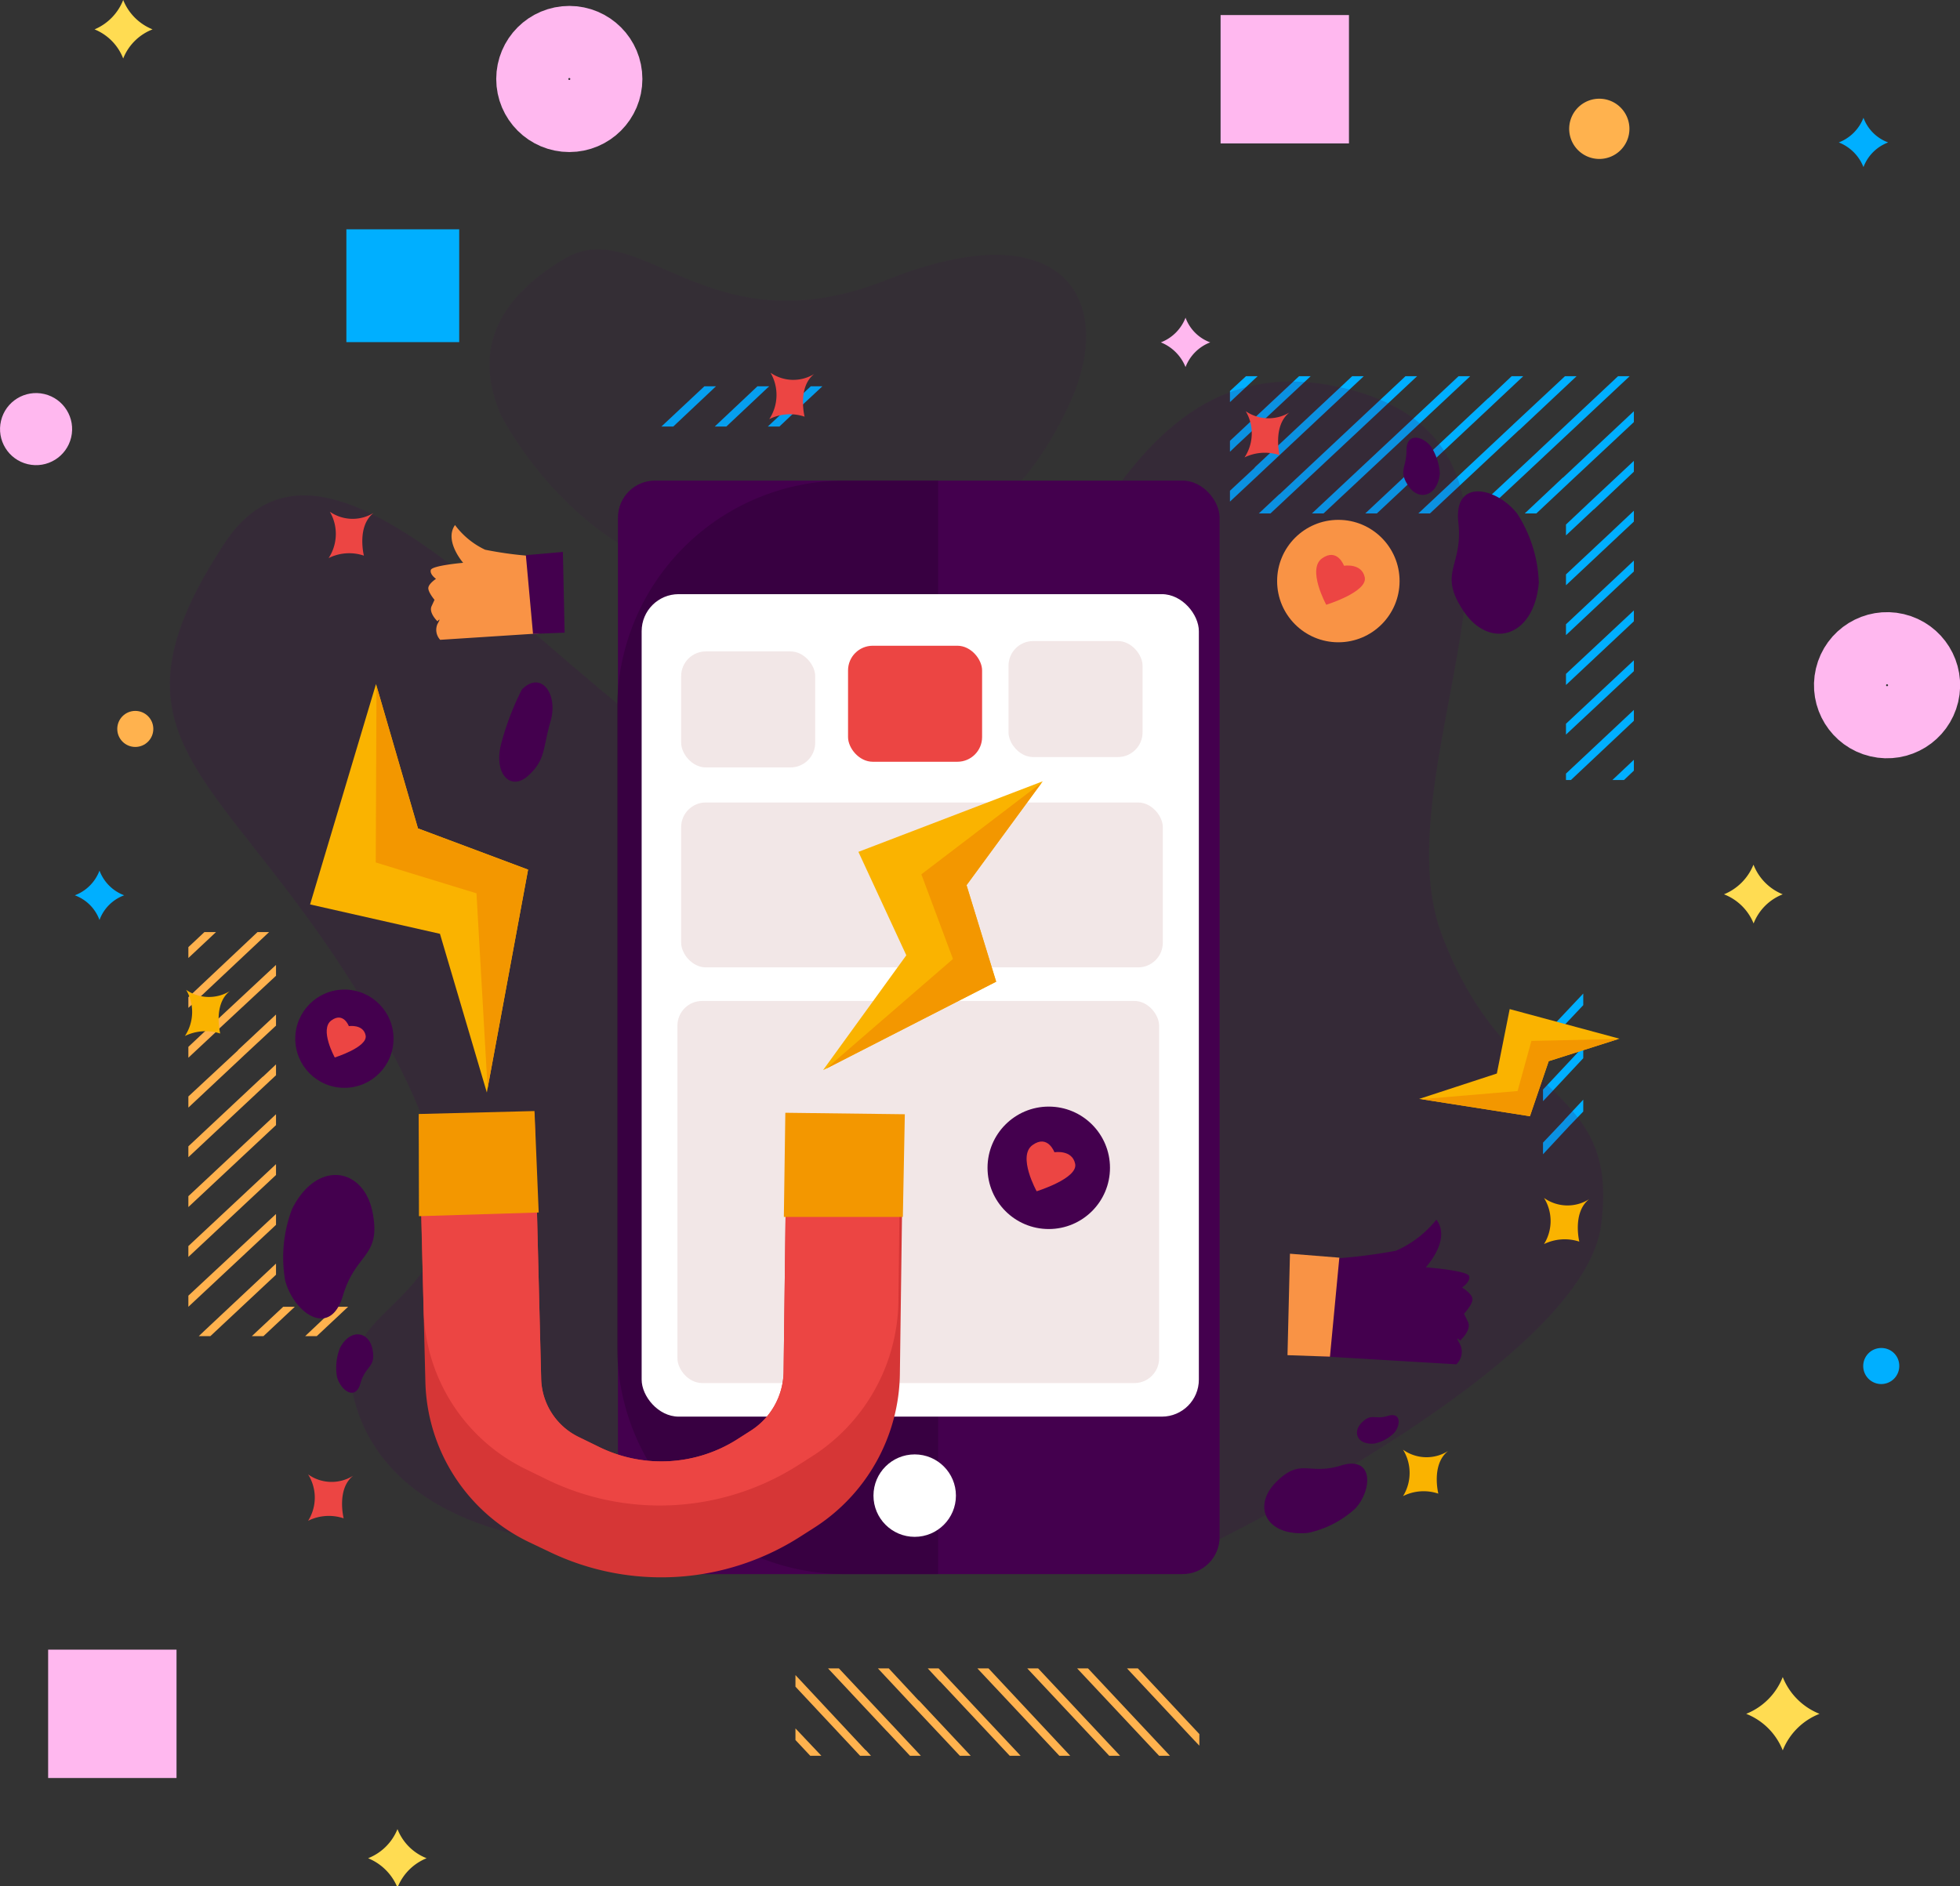 <svg xmlns="http://www.w3.org/2000/svg" xmlns:xlink="http://www.w3.org/1999/xlink" viewBox="0 0 79.39 76.42"><rect x="0" y="0" width="79.39" height="76.42" fill="#333333" stroke="none"/><defs><style>.cls-1,.cls-5,.cls-8{fill:none;}.cls-2{clip-path:url(#clip-path);}.cls-3{fill:#00afff;}.cls-4{fill:#ffb24e;}.cls-5{stroke:#ffb8ef;}.cls-5,.cls-8{stroke-miterlimit:10;stroke-width:3px;}.cls-6{fill:#ffb8ef;}.cls-7{fill:#ffdc52;}.cls-8{stroke:#00afff;}.cls-10,.cls-11,.cls-9{fill:#44004e;}.cls-9{opacity:0.09;}.cls-10{opacity:0.17;}.cls-12{fill:#31003a;opacity:0.61;}.cls-13{fill:#fff;}.cls-14{fill:#f2e7e7;}.cls-15{fill:#ec4543;}.cls-16{fill:#d63636;}.cls-17{fill:#f39700;}.cls-18{fill:#fab300;}.cls-19{fill:#f99345;}</style><clipPath id="clip-path" transform="translate(-7.17 -8.9)"><rect class="cls-1" width="89" height="89"/></clipPath></defs><title>one-page</title><g id="Layer_2" data-name="Layer 2"><g id="ElectronicPic"><g id="Back"><g class="cls-2"><polygon class="cls-3" points="63.56 19.55 66.18 17.1 66.18 16.66 63.32 19.34 63.29 19.36 61.76 20.8 62.23 20.8 63.54 19.57 63.56 19.55"/><polygon class="cls-3" points="65.55 21.72 65.57 21.7 66.18 21.13 66.18 20.69 65.35 21.47 65.33 21.49 65.31 21.51 63.43 23.27 63.43 23.71 65.55 21.72"/><polygon class="cls-3" points="50.47 15.24 49.82 15.84 49.82 16.29 50.94 15.24 50.47 15.24"/><polygon class="cls-3" points="61.52 17.43 61.55 17.41 63.86 15.24 63.39 15.24 61.3 17.19 61.28 17.21 57.45 20.8 57.92 20.8 61.52 17.43"/><polygon class="cls-3" points="59.51 15.28 59.53 15.26 59.55 15.24 59.52 15.24 59.47 15.24 59.08 15.24 53.14 20.8 53.61 20.8 59.51 15.28"/><polygon class="cls-3" points="51.07 19.15 55.24 15.24 54.77 15.24 50.85 18.91 50.83 18.93 50.81 18.96 49.82 19.88 49.82 20.32 51.05 19.17 51.07 19.15"/><polygon class="cls-3" points="60.52 16.35 60.54 16.33 61.7 15.24 61.23 15.24 60.32 16.1 60.3 16.12 60.27 16.14 55.3 20.8 55.77 20.8 60.52 16.35"/><polygon class="cls-3" points="52.06 20.24 52.08 20.22 52.08 20.22 57.4 15.24 56.93 15.24 51.84 20.01 51.81 20.03 51.81 20.03 50.99 20.8 51.46 20.8 52.06 20.24"/><polygon class="cls-3" points="50.06 18.07 53.09 15.24 52.62 15.24 49.84 17.84 49.82 17.86 49.82 17.86 49.82 18.3 50.04 18.09 50.06 18.07"/><polygon class="cls-3" points="64.54 20.65 64.57 20.63 66.18 19.11 66.18 18.67 64.32 20.41 64.3 20.43 63.43 21.25 63.43 21.69 64.54 20.65"/><polygon class="cls-3" points="66.18 25.17 66.18 24.73 63.43 27.3 63.43 27.75 66.18 25.17"/><polygon class="cls-3" points="66.18 23.15 66.18 22.71 63.43 25.29 63.43 25.73 66.18 23.15"/><polygon class="cls-3" points="62.53 18.5 62.55 18.48 66.01 15.24 65.54 15.24 62.33 18.25 62.31 18.27 62.29 18.29 59.6 20.8 60.07 20.8 62.53 18.5"/><polygon class="cls-3" points="63.63 31.6 66.18 29.2 66.18 28.76 63.43 31.34 63.43 31.6 63.63 31.6"/><polygon class="cls-3" points="65.78 31.6 66.18 31.22 66.18 30.78 65.31 31.6 65.78 31.6"/><polygon class="cls-3" points="66.18 27.19 66.18 26.75 63.43 29.32 63.43 29.76 66.18 27.19"/><polygon class="cls-4" points="8.26 53.93 8.24 53.95 8.05 54.13 8.4 54.13 8.45 54.13 8.52 54.13 11.18 51.64 11.18 51.19 8.26 53.93"/><polygon class="cls-4" points="12.36 54.13 12.83 54.13 14.1 52.94 13.62 52.94 12.36 54.13"/><polygon class="cls-4" points="8.28 37.76 7.63 38.37 7.63 38.81 8.75 37.76 8.28 37.76"/><polygon class="cls-4" points="7.63 50.48 7.63 50.92 11.18 47.6 11.18 47.16 7.63 50.48"/><polygon class="cls-4" points="10.66 43.61 10.63 43.63 7.63 46.44 7.63 46.88 10.88 43.84 10.9 43.82 11.18 43.56 11.18 43.12 10.66 43.61"/><polygon class="cls-4" points="8.66 41.44 8.64 41.46 8.62 41.48 7.63 42.41 7.63 42.85 8.86 41.7 8.88 41.67 11.18 39.53 11.18 39.09 8.66 41.44"/><polygon class="cls-4" points="7.63 48.46 7.63 48.9 11.18 45.58 11.18 45.14 7.63 48.46"/><polygon class="cls-4" points="9.65 42.53 9.63 42.56 9.63 42.56 7.63 44.42 7.63 44.87 9.87 42.77 9.89 42.75 9.89 42.75 11.18 41.55 11.18 41.1 9.65 42.53"/><polygon class="cls-4" points="7.88 40.6 10.9 37.76 10.43 37.76 7.66 40.37 7.64 40.39 7.63 40.39 7.63 40.83 7.86 40.62 7.88 40.6"/><polygon class="cls-4" points="10.2 54.13 10.67 54.13 11.94 52.94 11.47 52.94 10.2 54.13"/><polygon class="cls-4" points="7.63 52.49 7.63 52.94 11.18 49.62 11.18 49.18 7.63 52.49"/><polygon class="cls-4" points="48.38 70.51 48.4 70.53 48.58 70.72 48.58 70.36 48.58 70.32 48.58 70.25 46.09 67.59 45.65 67.59 48.38 70.51"/><polygon class="cls-4" points="32.22 70.49 32.82 71.13 33.27 71.13 32.22 70.02 32.22 70.49"/><polygon class="cls-4" points="44.93 71.13 45.37 71.13 42.05 67.59 41.61 67.59 44.93 71.13"/><polygon class="cls-4" points="38.06 68.11 38.09 68.13 40.9 71.13 41.34 71.13 38.3 67.89 38.28 67.87 38.02 67.59 37.58 67.59 38.06 68.11"/><polygon class="cls-4" points="35.89 70.1 35.91 70.12 35.94 70.15 36.86 71.13 37.3 71.13 36.15 69.9 36.13 69.88 33.98 67.59 33.54 67.59 35.89 70.1"/><polygon class="cls-4" points="42.91 71.13 43.35 71.13 40.04 67.59 39.59 67.59 42.91 71.13"/><polygon class="cls-4" points="36.99 69.12 37.01 69.14 37.01 69.14 38.88 71.13 39.32 71.13 37.23 68.9 37.2 68.88 37.2 68.88 36 67.59 35.56 67.59 36.99 69.12"/><polygon class="cls-4" points="35.05 70.89 32.22 67.86 32.22 68.33 34.82 71.11 34.84 71.13 34.84 71.13 35.28 71.13 35.08 70.91 35.05 70.89"/><polygon class="cls-4" points="46.95 71.13 47.39 71.13 44.07 67.59 43.63 67.59 46.95 71.13"/><circle class="cls-5" cx="23.06" cy="3.2" r="1.46"/><circle class="cls-5" cx="83.61" cy="36.67" r="1.46" transform="translate(21.54 100.71) rotate(-76.72)"/><path class="cls-4" d="M73.17,14.12A1.22,1.22,0,1,1,72,12.9,1.22,1.22,0,0,1,73.17,14.12Z" transform="translate(-7.17 -8.9)"/><path class="cls-3" d="M84.1,64.24a.73.73,0,1,1-.72-.73A.72.72,0,0,1,84.1,64.24Z" transform="translate(-7.17 -8.9)"/><circle class="cls-6" cx="8.63" cy="26.29" r="1.46" transform="translate(-26.11 19.72) rotate(-76.67)"/><path class="cls-7" d="M79.38,76.84h0a2.66,2.66,0,0,0,1.49,1.49h0a2.64,2.64,0,0,0-1.49,1.48h0a2.63,2.63,0,0,0-1.48-1.48h0a2.64,2.64,0,0,0,1.48-1.49Z" transform="translate(-7.17 -8.9)"/><path class="cls-6" d="M55.19,21.77h0a1.68,1.68,0,0,0,1,1h0a1.74,1.74,0,0,0-1,1h0a1.8,1.8,0,0,0-1-1h0a1.74,1.74,0,0,0,1-1Z" transform="translate(-7.17 -8.9)"/><path class="cls-3" d="M82.65,13.67h0a1.68,1.68,0,0,0,1,1h0a1.71,1.71,0,0,0-1,1h0a1.77,1.77,0,0,0-1-1h0a1.74,1.74,0,0,0,1-1Z" transform="translate(-7.17 -8.9)"/><path class="cls-3" d="M11.2,44.17h0a1.71,1.71,0,0,0,1,1h0a1.68,1.68,0,0,0-1,1h0a1.68,1.68,0,0,0-1-1h0a1.71,1.71,0,0,0,1-1Z" transform="translate(-7.17 -8.9)"/><path class="cls-7" d="M12.16,8.9h0a2.14,2.14,0,0,0,1.19,1.19h0a2.09,2.09,0,0,0-1.19,1.18h0A2.09,2.09,0,0,0,11,10.09h0A2.14,2.14,0,0,0,12.16,8.9Z" transform="translate(-7.17 -8.9)"/><path class="cls-7" d="M23.27,83h0a2.08,2.08,0,0,0,1.18,1.18h0a2.12,2.12,0,0,0-1.18,1.19h0a2.17,2.17,0,0,0-1.19-1.19h0A2.12,2.12,0,0,0,23.27,83Z" transform="translate(-7.17 -8.9)"/><rect class="cls-5" x="50.94" y="2.11" width="2.2" height="2.2"/><rect class="cls-5" x="3.45" y="68.33" width="2.2" height="2.2"/><rect class="cls-8" x="15.53" y="10.79" width="1.57" height="1.57"/><circle class="cls-4" cx="5.48" cy="29.53" r="0.73"/><path class="cls-7" d="M78.2,43.94h0a2.12,2.12,0,0,0,1.18,1.19h0a2.08,2.08,0,0,0-1.18,1.18h0A2.12,2.12,0,0,0,77,45.13h0a2.17,2.17,0,0,0,1.19-1.19Z" transform="translate(-7.17 -8.9)"/><polygon class="cls-3" points="31.11 15.69 31.14 15.67 31.15 15.65 31.12 15.65 31.07 15.65 30.68 15.65 28.95 17.28 29.42 17.28 31.11 15.69"/><polygon class="cls-3" points="32.12 16.76 32.14 16.74 33.31 15.65 32.84 15.65 31.92 16.51 31.9 16.53 31.88 16.55 31.1 17.28 31.57 17.28 32.12 16.76"/><polygon class="cls-3" points="29 15.65 28.53 15.65 26.79 17.28 27.27 17.28 29 15.65"/><polygon class="cls-3" points="62.54 44.57 62.52 44.59 62.5 44.61 62.5 44.57 62.5 44.53 62.5 44.14 64.13 42.4 64.13 42.87 62.54 44.57"/><polygon class="cls-3" points="63.61 45.57 63.59 45.59 62.5 46.76 62.5 46.29 63.36 45.38 63.38 45.35 63.4 45.33 64.13 44.55 64.13 45.03 63.61 45.57"/><polygon class="cls-3" points="62.5 42.45 62.5 41.98 64.13 40.25 64.13 40.72 62.5 42.45"/></g></g><path class="cls-9" d="M27.46,25.72S31.09,33,38.35,32.5s10.26-3.15,12.15-7.26-.16-7.89-7.42-5S33.14,17.51,30,19.4,26.51,23.51,27.46,25.72Z" transform="translate(-7.17 -8.9)"/><path class="cls-10" d="M30.78,71.45s-7.43-.12-9.16-5.49S29,62.65,23,51.44,10.57,39.61,16.25,30.93,34.88,45.45,42.61,41.34s8.68-19.1,18.94-16.73,1.42,15.15,4,22.1,7.26,6,6.47,11.84S55.07,72,55.07,72Z" transform="translate(-7.17 -8.9)"/><rect class="cls-11" x="25.03" y="19.47" width="24.37" height="44.3" rx="1.5"/><path class="cls-12" d="M34.25,19.47H38a0,0,0,0,1,0,0v44.3a0,0,0,0,1,0,0H34.25A9.22,9.22,0,0,1,25,54.55V28.69A9.22,9.22,0,0,1,34.25,19.47Z"/><rect class="cls-13" x="25.99" y="24.07" width="22.57" height="33.32" rx="1.5"/><rect class="cls-14" x="27.44" y="40.55" width="19.51" height="15.48" rx="1"/><rect class="cls-14" x="27.59" y="32.51" width="19.51" height="6.68" rx="1"/><rect class="cls-14" x="27.59" y="26.39" width="5.43" height="4.7" rx="1"/><rect class="cls-15" x="34.35" y="26.16" width="5.43" height="4.7" rx="1"/><rect class="cls-14" x="40.85" y="25.97" width="5.43" height="4.7" rx="1"/><circle class="cls-13" cx="37.05" cy="60.59" r="1.67"/><path class="cls-16" d="M43.76,54.13l-.14,10.4a7.52,7.52,0,0,1-3.5,6.28l-.58.37a10.44,10.44,0,0,1-10.11.59l-.86-.41a7.4,7.4,0,0,1-4.17-6.48l-.27-10.75h0L28.82,54l.27,10.75a2.7,2.7,0,0,0,1.53,2.37l.86.42A5.73,5.73,0,0,0,37,67.23l.58-.37a2.88,2.88,0,0,0,1.33-2.39l.13-10.4,4.59.06Z" transform="translate(-7.17 -8.9)"/><path class="cls-15" d="M43.65,54.13l-.09,7.49a7.57,7.57,0,0,1-3.5,6.28l-.58.37a10.44,10.44,0,0,1-10.11.59l-.86-.42A7.36,7.36,0,0,1,24.33,62l-.19-7.84L28.82,54l.27,10.75a2.7,2.7,0,0,0,1.53,2.37l.86.42A5.73,5.73,0,0,0,37,67.23l.58-.37a2.88,2.88,0,0,0,1.33-2.39l.13-10.4Z" transform="translate(-7.17 -8.9)"/><polygon class="cls-17" points="16.97 49.27 21.82 49.12 21.65 45.01 16.96 45.13 16.97 49.27"/><polygon class="cls-17" points="31.75 49.3 36.57 49.3 36.65 45.14 31.81 45.08 31.75 49.3"/><polygon class="cls-18" points="21.39 35.23 19.75 44.09 19.72 44.26 17.82 37.83 12.56 36.64 15.23 27.71 15.25 27.78 16.93 33.56 21.39 35.23"/><polygon class="cls-17" points="19.75 44.09 19.3 36.19 15.22 34.94 15.25 27.78 16.93 33.56 21.39 35.23 19.75 44.09"/><polygon class="cls-18" points="40.35 39.77 33.47 43.29 33.34 43.35 36.71 38.7 34.77 34.51 42.24 31.65 42.2 31.7 39.15 35.86 40.35 39.77"/><polygon class="cls-17" points="33.47 43.29 38.6 38.85 37.32 35.42 42.2 31.7 39.15 35.86 40.35 39.77 33.47 43.29"/><path class="cls-11" d="M60.56,59.92l-.29,3.9,5.89.35a.7.7,0,0,0,.15-.81c-.24-.41,0-.15,0-.15s.48-.42.32-.76l-.16-.33s.37-.39.34-.61-.42-.45-.42-.45.35-.23.29-.46-1.76-.36-1.76-.36,1.05-1.12.43-1.93a4.29,4.29,0,0,1-1.64,1.26A21.37,21.37,0,0,1,60.56,59.92Z" transform="translate(-7.17 -8.9)"/><polygon class="cls-19" points="52.25 50.79 52.15 54.9 53.87 54.96 54.25 50.95 52.25 50.79"/><path class="cls-19" d="M29.11,31.45l.22,3.09L25,34.82a.59.59,0,0,1-.11-.64c.18-.32,0-.11,0-.11s-.36-.34-.24-.61l.12-.26s-.27-.32-.25-.49.31-.36.31-.36-.26-.18-.21-.36,1.31-.29,1.31-.29-.78-.89-.33-1.53a3.24,3.24,0,0,0,1.22,1A15,15,0,0,0,29.11,31.45Z" transform="translate(-7.17 -8.9)"/><polygon class="cls-11" points="22.8 22.36 22.87 25.63 21.59 25.68 21.3 22.49 22.8 22.36"/><circle class="cls-11" cx="13.95" cy="42.08" r="1.99"/><path class="cls-15" d="M21.3,50.47s-.22-.59-.71-.23.14,1.5.14,1.5,1.34-.42,1.25-.89S21.3,50.47,21.3,50.47Z" transform="translate(-7.17 -8.9)"/><circle class="cls-11" cx="42.48" cy="47.31" r="2.48"/><path class="cls-15" d="M49.88,55.58s-.27-.74-.89-.29.17,1.87.17,1.87,1.68-.52,1.56-1.11S49.88,55.58,49.88,55.58Z" transform="translate(-7.17 -8.9)"/><circle class="cls-19" cx="54.21" cy="23.54" r="2.48"/><path class="cls-15" d="M61.61,31.82s-.27-.74-.89-.3.17,1.88.17,1.88,1.68-.52,1.56-1.11S61.61,31.82,61.61,31.82Z" transform="translate(-7.17 -8.9)"/><polygon class="cls-18" points="61.97 45.22 57.57 44.53 57.48 44.52 60.63 43.49 61.15 40.88 65.6 42.08 65.56 42.09 62.73 42.99 61.97 45.22"/><polygon class="cls-17" points="57.57 44.53 61.47 44.2 62.03 42.17 65.56 42.09 62.73 42.99 61.97 45.22 57.57 44.53"/><path class="cls-11" d="M28.31,36.83a11.12,11.12,0,0,0-.84,2.2c-.32,1.23.39,1.94,1.1,1.29s.58-1.1.9-2.2S29.09,36.05,28.31,36.83Z" transform="translate(-7.17 -8.9)"/><path class="cls-11" d="M19,57.88a5.5,5.5,0,0,0-.28,2.89c.34,1.31,1.82,2.38,2.34.62s1.56-1.55,1.2-3.38S20,55.87,19,57.88Z" transform="translate(-7.17 -8.9)"/><path class="cls-11" d="M20.94,63.51a2.17,2.17,0,0,0-.12,1.17c.14.53.74,1,.95.26s.63-.63.49-1.37S21.36,62.7,20.94,63.51Z" transform="translate(-7.17 -8.9)"/><path class="cls-11" d="M69.5,32.51a5.51,5.51,0,0,0-.86-2.78c-.82-1.08-2.6-1.49-2.4.33s-.84,2,.2,3.58S69.3,34.76,69.5,32.51Z" transform="translate(-7.17 -8.9)"/><path class="cls-11" d="M65.49,28.08A2.29,2.29,0,0,0,65.14,27c-.33-.43-1-.6-1,.14s-.34.82.08,1.45S65.41,29,65.49,28.08Z" transform="translate(-7.17 -8.9)"/><path class="cls-11" d="M60.15,71a4.1,4.1,0,0,0,1.93-1c.68-.76.73-2.14-.59-1.73s-1.62-.33-2.62.66S58.45,71.16,60.15,71Z" transform="translate(-7.17 -8.9)"/><path class="cls-11" d="M62.85,67.38a1.65,1.65,0,0,0,.78-.42c.28-.31.3-.87-.24-.7s-.66-.13-1.06.27S62.16,67.45,62.85,67.38Z" transform="translate(-7.17 -8.9)"/><path class="cls-15" d="M20.53,29.63a1.79,1.79,0,0,1-.05,1.88,1.86,1.86,0,0,1,1.43-.1s-.3-1.18.39-1.73A1.62,1.62,0,0,1,20.53,29.63Z" transform="translate(-7.17 -8.9)"/><path class="cls-18" d="M69.71,57.43a1.77,1.77,0,0,1,0,1.87,1.91,1.91,0,0,1,1.43-.1s-.29-1.18.4-1.72A1.64,1.64,0,0,1,69.71,57.43Z" transform="translate(-7.17 -8.9)"/><path class="cls-18" d="M64,67.63A1.79,1.79,0,0,1,64,69.51a1.86,1.86,0,0,1,1.43-.1s-.3-1.19.4-1.73A1.64,1.64,0,0,1,64,67.63Z" transform="translate(-7.17 -8.9)"/><path class="cls-15" d="M57.63,25.56a1.77,1.77,0,0,1-.05,1.87A1.88,1.88,0,0,1,59,27.34s-.29-1.19.4-1.73A1.64,1.64,0,0,1,57.63,25.56Z" transform="translate(-7.17 -8.9)"/><path class="cls-15" d="M38.38,24a1.79,1.79,0,0,1-.05,1.88,1.86,1.86,0,0,1,1.43-.1s-.3-1.19.39-1.73A1.62,1.62,0,0,1,38.38,24Z" transform="translate(-7.17 -8.9)"/><path class="cls-15" d="M19.65,68.63a1.77,1.77,0,0,1,0,1.88,1.88,1.88,0,0,1,1.44-.1s-.3-1.19.39-1.73A1.64,1.64,0,0,1,19.65,68.63Z" transform="translate(-7.17 -8.9)"/><path class="cls-18" d="M14.71,49a1.77,1.77,0,0,1-.05,1.87,1.91,1.91,0,0,1,1.43-.1s-.3-1.18.39-1.72A1.62,1.62,0,0,1,14.71,49Z" transform="translate(-7.17 -8.9)"/></g></g></svg>